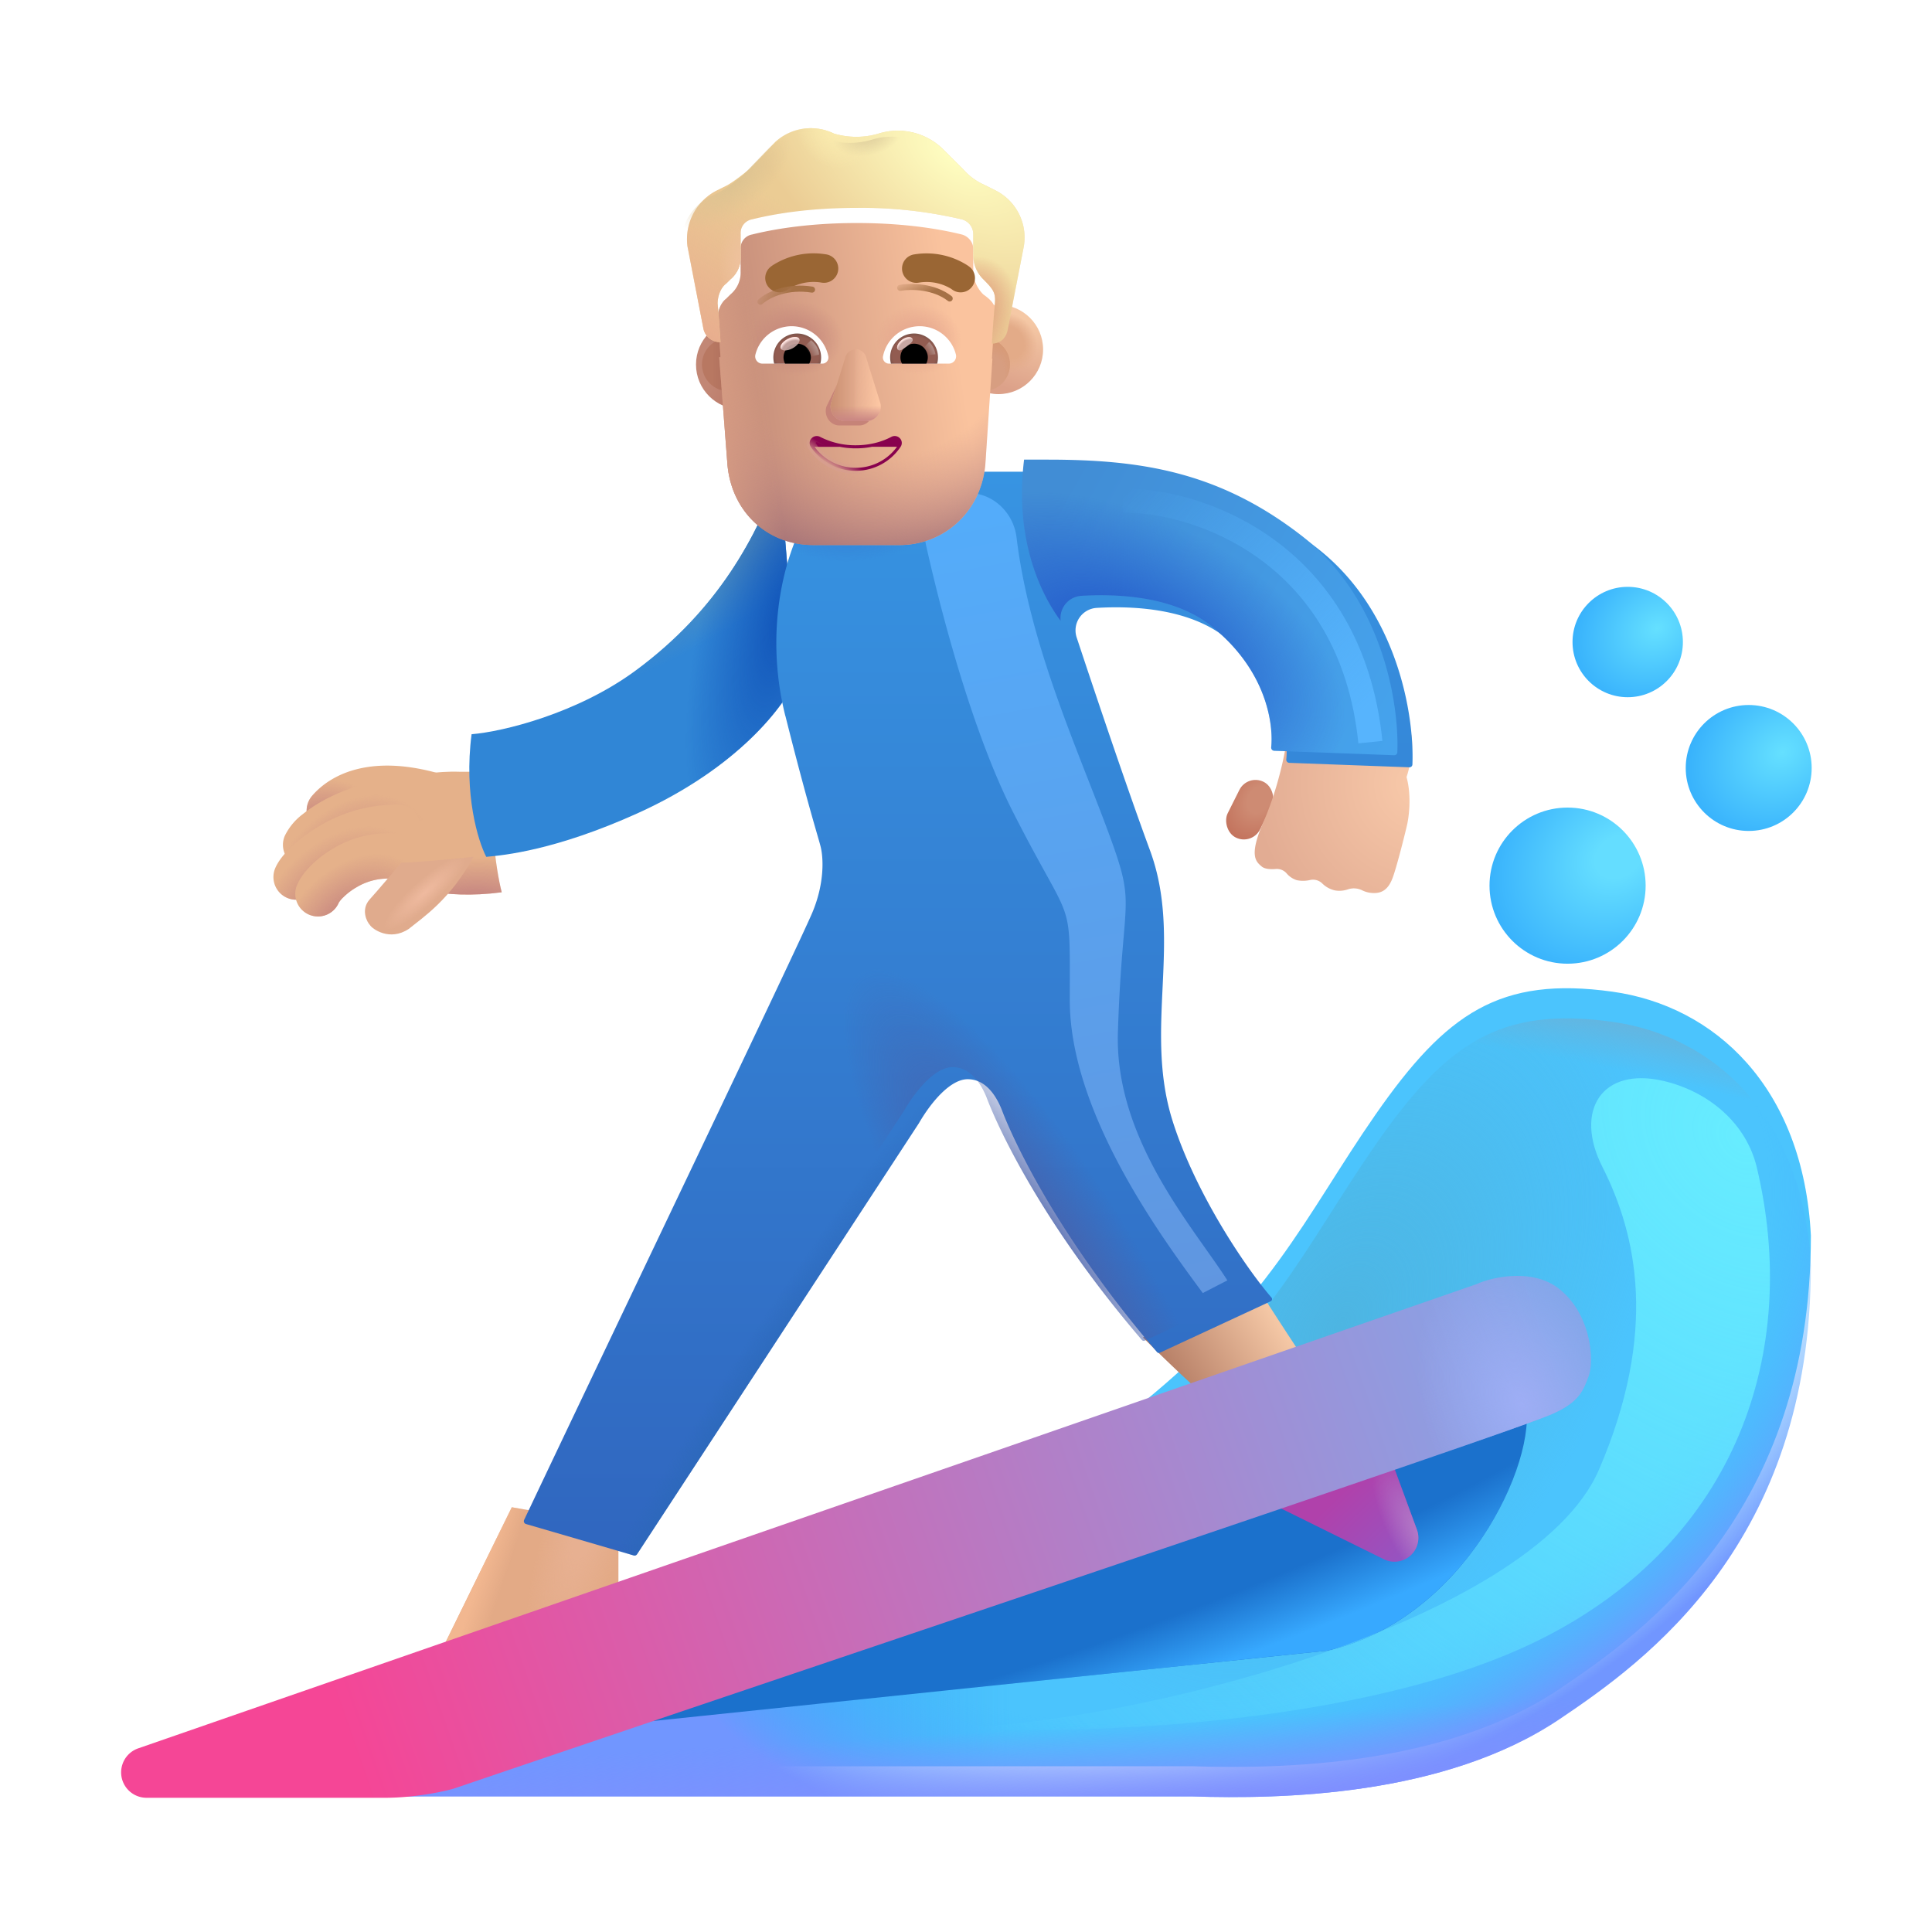 <svg xmlns="http://www.w3.org/2000/svg" xmlns:xlink="http://www.w3.org/1999/xlink" preserveAspectRatio="xMidYMid meet" viewBox="0 0 32 32" style="-ms-transform: rotate(360deg); -webkit-transform: rotate(360deg); transform: rotate(360deg);"><g fill="none"><g filter="url(#IconifyId-1844720e3f1-e886f7-3144)"><path fill="#4BC4FD" d="M19.75 29.755H6.017c3.433-1.326 10.769-4.346 12.656-5.819c2.36-1.84 2.938-3.29 4.11-4.975c1.172-1.685 2.062-2.294 3.922-2.036c1.691.235 3.164 1.575 3.289 4.04c0 4.593-2.74 6.555-4.164 7.51c-1.907 1.28-4.625 1.326-6.078 1.28Z"/><path fill="url(#IconifyId-1844720e3f1-e886f7-3172)" d="M19.75 29.755H6.017c3.433-1.326 10.769-4.346 12.656-5.819c2.36-1.84 2.938-3.29 4.11-4.975c1.172-1.685 2.062-2.294 3.922-2.036c1.691.235 3.164 1.575 3.289 4.04c0 4.593-2.74 6.555-4.164 7.51c-1.907 1.28-4.625 1.326-6.078 1.28Z"/></g><path fill="url(#IconifyId-1844720e3f1-e886f7-3102)" d="M19.75 29.755H6.017c3.433-1.326 10.769-4.346 12.656-5.819c2.36-1.84 2.938-3.29 4.11-4.975c1.172-1.685 2.062-2.294 3.922-2.036c1.691.235 3.164 1.575 3.289 4.04c0 4.593-2.74 6.555-4.164 7.51c-1.907 1.28-4.625 1.326-6.078 1.28Z"/><path fill="url(#IconifyId-1844720e3f1-e886f7-3173)" d="M19.75 29.755H6.017c3.433-1.326 10.769-4.346 12.656-5.819c2.36-1.84 2.938-3.29 4.11-4.975c1.172-1.685 2.062-2.294 3.922-2.036c1.691.235 3.164 1.575 3.289 4.04c0 4.593-2.74 6.555-4.164 7.51c-1.907 1.28-4.625 1.326-6.078 1.28Z"/><path fill="url(#IconifyId-1844720e3f1-e886f7-3103)" d="M19.75 29.755H6.017c3.433-1.326 10.769-4.346 12.656-5.819c2.36-1.84 2.938-3.29 4.11-4.975c1.172-1.685 2.062-2.294 3.922-2.036c1.691.235 3.164 1.575 3.289 4.04c0 4.593-2.74 6.555-4.164 7.51c-1.907 1.28-4.625 1.326-6.078 1.28Z"/><path fill="url(#IconifyId-1844720e3f1-e886f7-3104)" d="M19.75 29.755H6.017c3.433-1.326 10.769-4.346 12.656-5.819c2.36-1.84 2.938-3.29 4.11-4.975c1.172-1.685 2.062-2.294 3.922-2.036c1.691.235 3.164 1.575 3.289 4.04c0 4.593-2.74 6.555-4.164 7.51c-1.907 1.28-4.625 1.326-6.078 1.28Z"/><g filter="url(#IconifyId-1844720e3f1-e886f7-3145)"><path fill="#1B71CC" d="M21.985 27.34L7.61 28.84c4.687-2.24 11.938-4.407 14.375-6.188c1.826-1.335 2.896-1.2 3.281.562c.219 1-1.031 3.625-3.281 4.125Z"/><path fill="url(#IconifyId-1844720e3f1-e886f7-3105)" d="M21.985 27.34L7.61 28.84c4.687-2.24 11.938-4.407 14.375-6.188c1.826-1.335 2.896-1.2 3.281.562c.219 1-1.031 3.625-3.281 4.125Z"/></g><path fill="#E3AA86" d="m7.305 27.355l1.172-2.39l1.766.304v1.039l-2.938 1.047Z"/><path fill="url(#IconifyId-1844720e3f1-e886f7-3106)" d="m7.305 27.355l1.172-2.39l1.766.304v1.039l-2.938 1.047Z"/><path fill="url(#IconifyId-1844720e3f1-e886f7-3174)" d="m7.305 27.355l1.172-2.39l1.766.304v1.039l-2.938 1.047Z"/><path fill="url(#IconifyId-1844720e3f1-e886f7-3175)" d="M19.837 23.019a28.906 28.906 0 0 1-.907-.867l1.867-.883c.075.131.51.8.72 1.117l-1.68.633Z"/><path fill="url(#IconifyId-1844720e3f1-e886f7-3176)" d="m23.468 25.334l-.42-1.143l-2.352.536l2.225 1.099a.396.396 0 0 0 .547-.492Z"/><path fill="url(#IconifyId-1844720e3f1-e886f7-3107)" d="m23.468 25.334l-.42-1.143l-2.352.536l2.225 1.099a.396.396 0 0 0 .547-.492Z"/><g filter="url(#IconifyId-1844720e3f1-e886f7-3146)"><path fill="url(#IconifyId-1844720e3f1-e886f7-3177)" d="M24.458 21.269L2.29 28.958a.421.421 0 0 0 .138.819h3.948c.487 0 .968-.1 1.156-.157c5.922-2.015 17.406-5.859 18.176-6.199c.443-.195.511-.378.605-.627v-.002c.094-.25.047-1.03-.5-1.453c-.437-.337-1.105-.185-1.355-.07Z"/><path fill="url(#IconifyId-1844720e3f1-e886f7-3108)" d="M24.458 21.269L2.29 28.958a.421.421 0 0 0 .138.819h3.948c.487 0 .968-.1 1.156-.157c5.922-2.015 17.406-5.859 18.176-6.199c.443-.195.511-.378.605-.627v-.002c.094-.25.047-1.03-.5-1.453c-.437-.337-1.105-.185-1.355-.07Z"/></g><g filter="url(#IconifyId-1844720e3f1-e886f7-3147)"><circle cx="25.864" cy="14.769" r="1.293" fill="url(#IconifyId-1844720e3f1-e886f7-3109)"/></g><g filter="url(#IconifyId-1844720e3f1-e886f7-3148)"><circle cx="28.864" cy="12.82" r="1.043" fill="url(#IconifyId-1844720e3f1-e886f7-3110)"/></g><g filter="url(#IconifyId-1844720e3f1-e886f7-3149)"><circle cx="26.86" cy="10.734" r=".914" fill="url(#IconifyId-1844720e3f1-e886f7-3111)"/></g><rect width=".599" height="1.031" x="20.662" y="12.816" fill="url(#IconifyId-1844720e3f1-e886f7-3112)" rx=".299" transform="rotate(26.595 20.662 12.816)"/><g filter="url(#IconifyId-1844720e3f1-e886f7-3150)"><path fill="url(#IconifyId-1844720e3f1-e886f7-3113)" d="M20.68 13.856c.256-.588.373-1.22.399-1.462l2.047.023c.046.27-.04.584-.079.704c.088.322.037.686 0 .828c-.054.226-.178.713-.238.86c-.074.184-.183.247-.348.23a.427.427 0 0 1-.148-.042a.312.312 0 0 0-.23-.019a.431.431 0 0 1-.227.019a.432.432 0 0 1-.204-.113a.22.22 0 0 0-.195-.06a.52.52 0 0 1-.226.005a.361.361 0 0 1-.172-.115a.215.215 0 0 0-.175-.071c-.085.007-.183.003-.235-.04c-.098-.083-.219-.177.031-.747Z"/></g><path fill="#E5B18A" d="M7.602 12.783h.594c-.106.668.012 1.608.114 1.996c-1.006.131-1.637-.108-1.856-.246l-.11-1.461c.332-.257.977-.3 1.258-.29Z"/><path fill="url(#IconifyId-1844720e3f1-e886f7-3114)" d="M7.602 12.783h.594c-.106.668.012 1.608.114 1.996c-1.006.131-1.637-.108-1.856-.246l-.11-1.461c.332-.257.977-.3 1.258-.29Z"/><g filter="url(#IconifyId-1844720e3f1-e886f7-3151)"><path fill="#3086D6" d="M10.684 11.702c-.967.715-2.204 1.017-2.723 1.059c-.13 1 .107 1.77.243 2.031c.3-.027 1.148-.11 2.5-.719c1.679-.757 2.458-1.803 2.64-2.246l-.28-3.386c-.376 1.03-1.005 2.246-2.38 3.261Z"/><path fill="url(#IconifyId-1844720e3f1-e886f7-3115)" d="M10.684 11.702c-.967.715-2.204 1.017-2.723 1.059c-.13 1 .107 1.77.243 2.031c.3-.027 1.148-.11 2.5-.719c1.679-.757 2.458-1.803 2.64-2.246l-.28-3.386c-.376 1.03-1.005 2.246-2.38 3.261Z"/><path fill="url(#IconifyId-1844720e3f1-e886f7-3116)" d="M10.684 11.702c-.967.715-2.204 1.017-2.723 1.059c-.13 1 .107 1.77.243 2.031c.3-.027 1.148-.11 2.5-.719c1.679-.757 2.458-1.803 2.64-2.246l-.28-3.386c-.376 1.03-1.005 2.246-2.38 3.261Z"/></g><g filter="url(#IconifyId-1844720e3f1-e886f7-3152)"><path fill="url(#IconifyId-1844720e3f1-e886f7-3178)" d="M12.758 11.66c-.43-1.716.17-3.162.508-3.485l2.344-.562h1.742c1.524 0 2.822.189 4.203 1.257c1.354 1.047 1.622 2.8 1.589 3.593a.049.049 0 0 1-.051.046l-1.989-.074a.052.052 0 0 1-.049-.058c.038-.371-.066-1.274-1-2.014c-.606-.481-1.519-.532-2.146-.494a.373.373 0 0 0-.323.498c.316.955.84 2.512 1.212 3.519c.546 1.484-.11 2.953.375 4.484c.377 1.192 1.203 2.419 1.636 2.921a.04.04 0 0 1-.013.063l-1.834.851a.04.04 0 0 1-.048-.01c-1.848-2.157-2.5-3.825-2.562-3.989c-.062-.164-.23-.531-.574-.531c-.275 0-.59.352-.809.73l-4.667 7.137a.05.05 0 0 1-.056.021l-1.783-.52a.049.049 0 0 1-.032-.068c1.499-3.164 4.542-9.51 4.773-10.058c.21-.5.181-.916.14-1.086c-.03-.13-.218-.71-.585-2.172Z"/><path fill="url(#IconifyId-1844720e3f1-e886f7-3117)" d="M12.758 11.66c-.43-1.716.17-3.162.508-3.485l2.344-.562h1.742c1.524 0 2.822.189 4.203 1.257c1.354 1.047 1.622 2.8 1.589 3.593a.049.049 0 0 1-.051.046l-1.989-.074a.052.052 0 0 1-.049-.058c.038-.371-.066-1.274-1-2.014c-.606-.481-1.519-.532-2.146-.494a.373.373 0 0 0-.323.498c.316.955.84 2.512 1.212 3.519c.546 1.484-.11 2.953.375 4.484c.377 1.192 1.203 2.419 1.636 2.921a.04.04 0 0 1-.013.063l-1.834.851a.04.04 0 0 1-.048-.01c-1.848-2.157-2.5-3.825-2.562-3.989c-.062-.164-.23-.531-.574-.531c-.275 0-.59.352-.809.73l-4.667 7.137a.05.05 0 0 1-.056.021l-1.783-.52a.049.049 0 0 1-.032-.068c1.499-3.164 4.542-9.51 4.773-10.058c.21-.5.181-.916.14-1.086c-.03-.13-.218-.71-.585-2.172Z"/><path fill="url(#IconifyId-1844720e3f1-e886f7-3118)" d="M12.758 11.66c-.43-1.716.17-3.162.508-3.485l2.344-.562h1.742c1.524 0 2.822.189 4.203 1.257c1.354 1.047 1.622 2.8 1.589 3.593a.049.049 0 0 1-.051.046l-1.989-.074a.052.052 0 0 1-.049-.058c.038-.371-.066-1.274-1-2.014c-.606-.481-1.519-.532-2.146-.494a.373.373 0 0 0-.323.498c.316.955.84 2.512 1.212 3.519c.546 1.484-.11 2.953.375 4.484c.377 1.192 1.203 2.419 1.636 2.921a.04.04 0 0 1-.013.063l-1.834.851a.04.04 0 0 1-.048-.01c-1.848-2.157-2.5-3.825-2.562-3.989c-.062-.164-.23-.531-.574-.531c-.275 0-.59.352-.809.73l-4.667 7.137a.05.05 0 0 1-.056.021l-1.783-.52a.049.049 0 0 1-.032-.068c1.499-3.164 4.542-9.51 4.773-10.058c.21-.5.181-.916.14-1.086c-.03-.13-.218-.71-.585-2.172Z"/></g><path fill="url(#IconifyId-1844720e3f1-e886f7-3119)" d="M12.758 11.66c-.43-1.716.17-3.162.508-3.485l2.344-.562h1.742c1.524 0 2.822.189 4.203 1.257c1.354 1.047 1.622 2.8 1.589 3.593a.049.049 0 0 1-.051.046l-1.989-.074a.052.052 0 0 1-.049-.058c.038-.371-.066-1.274-1-2.014c-.606-.481-1.519-.532-2.146-.494a.373.373 0 0 0-.323.498c.316.955.84 2.512 1.212 3.519c.546 1.484-.11 2.953.375 4.484c.377 1.192 1.203 2.419 1.636 2.921a.04.04 0 0 1-.013.063l-1.834.851a.04.04 0 0 1-.048-.01c-1.848-2.157-2.5-3.825-2.562-3.989c-.062-.164-.23-.531-.574-.531c-.275 0-.59.352-.809.73l-4.667 7.137a.05.05 0 0 1-.056.021l-1.783-.52a.049.049 0 0 1-.032-.068c1.499-3.164 4.542-9.51 4.773-10.058c.21-.5.181-.916.14-1.086c-.03-.13-.218-.71-.585-2.172Z"/><path fill="url(#IconifyId-1844720e3f1-e886f7-3179)" d="M17.568 10.284a.369.369 0 0 1 .34-.415c.628-.038 1.541.013 2.147.494c.934.74 1.038 1.643 1 2.014c-.003.03.02.057.05.058l1.987.074a.05.05 0 0 0 .052-.046c.033-.793-.235-2.546-1.589-3.593c-1.381-1.068-2.68-1.257-4.203-1.257h-.39c-.157 1.285.25 2.192.606 2.671Z"/><path fill="url(#IconifyId-1844720e3f1-e886f7-3120)" d="M17.568 10.284a.369.369 0 0 1 .34-.415c.628-.038 1.541.013 2.147.494c.934.74 1.038 1.643 1 2.014c-.003.03.02.057.05.058l1.987.074a.05.05 0 0 0 .052-.046c.033-.793-.235-2.546-1.589-3.593c-1.381-1.068-2.68-1.257-4.203-1.257h-.39c-.157 1.285.25 2.192.606 2.671Z"/><path fill="#E5B18A" fill-rule="evenodd" d="M7.127 13.55c-.941-.283-1.295.01-1.388.12a.375.375 0 0 1-.57-.488c.328-.383 1.014-.7 2.174-.35a.375.375 0 0 1-.216.718Z" clip-rule="evenodd"/><path fill="url(#IconifyId-1844720e3f1-e886f7-3121)" fill-rule="evenodd" d="M7.127 13.55c-.941-.283-1.295.01-1.388.12a.375.375 0 0 1-.57-.488c.328-.383 1.014-.7 2.174-.35a.375.375 0 0 1-.216.718Z" clip-rule="evenodd"/><path fill="#E5B18A" fill-rule="evenodd" d="M5.404 14.146c0 .001.02-.027.083-.079a2.09 2.09 0 0 1 1.279-.412a.375.375 0 1 0 .024-.75a2.839 2.839 0 0 0-1.323.296a2.39 2.39 0 0 0-.452.284a.992.992 0 0 0-.296.355a.375.375 0 0 0 .685.306Z" clip-rule="evenodd"/><path fill="url(#IconifyId-1844720e3f1-e886f7-3122)" fill-rule="evenodd" d="M5.404 14.146c0 .001.02-.027.083-.079a2.09 2.09 0 0 1 1.279-.412a.375.375 0 1 0 .024-.75a2.839 2.839 0 0 0-1.323.296a2.39 2.39 0 0 0-.452.284a.992.992 0 0 0-.296.355a.375.375 0 0 0 .685.306Z" clip-rule="evenodd"/><path fill="#E5B18A" fill-rule="evenodd" d="M5.25 14.674a.375.375 0 1 1-.691-.295c.055-.13.164-.254.27-.354c.115-.11.264-.225.437-.329a2.476 2.476 0 0 1 1.336-.368a.375.375 0 1 1-.023.75a1.729 1.729 0 0 0-.927.261a1.794 1.794 0 0 0-.307.23a.778.778 0 0 0-.095.104Z" clip-rule="evenodd"/><path fill="url(#IconifyId-1844720e3f1-e886f7-3123)" fill-rule="evenodd" d="M5.25 14.674a.375.375 0 1 1-.691-.295c.055-.13.164-.254.27-.354c.115-.11.264-.225.437-.329a2.476 2.476 0 0 1 1.336-.368a.375.375 0 1 1-.023.75a1.729 1.729 0 0 0-.927.261a1.794 1.794 0 0 0-.307.23a.778.778 0 0 0-.095.104Z" clip-rule="evenodd"/><path fill="#E5B18A" fill-rule="evenodd" d="M5.611 14.951v.001a.375.375 0 0 1-.69-.296c.093-.216.328-.445.6-.604a1.759 1.759 0 0 1 1.119-.237a.375.375 0 1 1-.099.744a1.01 1.01 0 0 0-.641.14a1.08 1.08 0 0 0-.215.164a.473.473 0 0 0-.074.088Z" clip-rule="evenodd"/><path fill="url(#IconifyId-1844720e3f1-e886f7-3124)" fill-rule="evenodd" d="M5.611 14.951v.001a.375.375 0 0 1-.69-.296c.093-.216.328-.445.6-.604a1.759 1.759 0 0 1 1.119-.237a.375.375 0 1 1-.099.744a1.01 1.01 0 0 0-.641.14a1.08 1.08 0 0 0-.215.164a.473.473 0 0 0-.074.088Z" clip-rule="evenodd"/><path fill="#E0AB8D" d="M6.126 14.894c.125-.138.398-.461.52-.606c.23 0 .91-.066 1.198-.097c-.39.714-.84 1.004-1.074 1.195c-.316.21-.605 0-.644-.066c-.047-.047-.157-.254 0-.426Z"/><path fill="url(#IconifyId-1844720e3f1-e886f7-3125)" d="M6.126 14.894c.125-.138.398-.461.52-.606c.23 0 .91-.066 1.198-.097c-.39.714-.84 1.004-1.074 1.195c-.316.21-.605 0-.644-.066c-.047-.047-.157-.254 0-.426Z"/><g filter="url(#IconifyId-1844720e3f1-e886f7-3153)"><path fill="url(#IconifyId-1844720e3f1-e886f7-3126)" d="M26.485 24.34c.981-2.28.626-3.888.055-5.014c-.474-.936-.003-1.663 1.018-1.421c.737.174 1.364.694 1.54 1.43c.721 3.026-.313 6.182-3.582 7.817c-2.95 1.475-7.854 1.593-9.937 1.468c3 0 9.804-1.722 10.906-4.28Z"/></g><g filter="url(#IconifyId-1844720e3f1-e886f7-3154)"><path fill="url(#IconifyId-1844720e3f1-e886f7-3180)" d="M16.782 13.457c-.65-1.28-1.166-3.185-1.443-4.424a.714.714 0 0 1 .588-.856c.447-.074.855.272.91.723c.205 1.698.95 3.373 1.445 4.682c.578 1.53.312 1.062.234 3.515c-.057 1.781 1.266 3.25 1.813 4.11l-.407.21c-.609-.828-2.203-2.945-2.203-4.851c0-1.791.063-1.14-.937-3.11Z"/></g><g filter="url(#IconifyId-1844720e3f1-e886f7-3155)"><path stroke="url(#IconifyId-1844720e3f1-e886f7-3181)" stroke-width=".4" d="M18.594 8.292c1.209-.02 3.782.828 4.104 4"/></g><g filter="url(#IconifyId-1844720e3f1-e886f7-3156)"><circle cx="12.068" cy="6.038" r=".74" fill="url(#IconifyId-1844720e3f1-e886f7-3127)"/></g><g filter="url(#IconifyId-1844720e3f1-e886f7-3157)"><circle cx="12.068" cy="6.038" r=".441" fill="url(#IconifyId-1844720e3f1-e886f7-3182)"/></g><g filter="url(#IconifyId-1844720e3f1-e886f7-3158)"><circle cx="16.287" cy="6.038" r=".74" fill="url(#IconifyId-1844720e3f1-e886f7-3183)"/><circle cx="16.287" cy="6.038" r=".74" fill="url(#IconifyId-1844720e3f1-e886f7-3128)"/></g><g filter="url(#IconifyId-1844720e3f1-e886f7-3159)"><circle cx="16.287" cy="6.038" r=".441" fill="#D79E81"/><circle cx="16.287" cy="6.038" r=".441" fill="url(#IconifyId-1844720e3f1-e886f7-3129)"/><circle cx="16.287" cy="6.038" r=".441" fill="url(#IconifyId-1844720e3f1-e886f7-3130)"/></g><g filter="url(#IconifyId-1844720e3f1-e886f7-3160)"><path fill="url(#IconifyId-1844720e3f1-e886f7-3184)" d="M11.912 5.766h.022s-.024-.378-.048-.638c0-.118.048-.26.143-.331l.071-.071a.47.47 0 0 0 .167-.379V3.97a.23.23 0 0 1 .19-.236c.285-.071.88-.19 1.736-.19c.857 0 1.452.119 1.737.19c.095.023.19.118.19.236v.378a.56.56 0 0 0 .167.379c.222.156.209.242.19.426c-.024.236-.047.638-.047.638h.008l-.118 1.756c-.072.784-.688 1.331-1.424 1.331h-1.424c-.76 0-1.352-.547-1.423-1.331l-.137-1.78Z"/><path fill="url(#IconifyId-1844720e3f1-e886f7-3131)" d="M11.912 5.766h.022s-.024-.378-.048-.638c0-.118.048-.26.143-.331l.071-.071a.47.47 0 0 0 .167-.379V3.97a.23.23 0 0 1 .19-.236c.285-.071.88-.19 1.736-.19c.857 0 1.452.119 1.737.19c.095.023.19.118.19.236v.378a.56.56 0 0 0 .167.379c.222.156.209.242.19.426c-.024.236-.047.638-.047.638h.008l-.118 1.756c-.072.784-.688 1.331-1.424 1.331h-1.424c-.76 0-1.352-.547-1.423-1.331l-.137-1.78Z"/><path fill="url(#IconifyId-1844720e3f1-e886f7-3185)" d="M11.912 5.766h.022s-.024-.378-.048-.638c0-.118.048-.26.143-.331l.071-.071a.47.47 0 0 0 .167-.379V3.97a.23.23 0 0 1 .19-.236c.285-.071.88-.19 1.736-.19c.857 0 1.452.119 1.737.19c.095.023.19.118.19.236v.378a.56.56 0 0 0 .167.379c.222.156.209.242.19.426c-.024.236-.047.638-.047.638h.008l-.118 1.756c-.072.784-.688 1.331-1.424 1.331h-1.424c-.76 0-1.352-.547-1.423-1.331l-.137-1.78Z"/><path fill="url(#IconifyId-1844720e3f1-e886f7-3132)" d="M11.912 5.766h.022s-.024-.378-.048-.638c0-.118.048-.26.143-.331l.071-.071a.47.47 0 0 0 .167-.379V3.97a.23.23 0 0 1 .19-.236c.285-.071.88-.19 1.736-.19c.857 0 1.452.119 1.737.19c.095.023.19.118.19.236v.378a.56.56 0 0 0 .167.379c.222.156.209.242.19.426c-.024.236-.047.638-.047.638h.008l-.118 1.756c-.072.784-.688 1.331-1.424 1.331h-1.424c-.76 0-1.352-.547-1.423-1.331l-.137-1.78Z"/><path fill="url(#IconifyId-1844720e3f1-e886f7-3133)" d="M11.912 5.766h.022s-.024-.378-.048-.638c0-.118.048-.26.143-.331l.071-.071a.47.47 0 0 0 .167-.379V3.97a.23.23 0 0 1 .19-.236c.285-.071.88-.19 1.736-.19c.857 0 1.452.119 1.737.19c.095.023.19.118.19.236v.378a.56.56 0 0 0 .167.379c.222.156.209.242.19.426c-.024.236-.047.638-.047.638h.008l-.118 1.756c-.072.784-.688 1.331-1.424 1.331h-1.424c-.76 0-1.352-.547-1.423-1.331l-.137-1.78Z"/></g><g filter="url(#IconifyId-1844720e3f1-e886f7-3161)"><path fill="#EBCC94" d="m16.31 3.165l.19.095a.872.872 0 0 1 .453.946l-.262 1.348c-.023.139-.115.233-.254.236a.35.35 0 0 1-.008 0s.024-.402.048-.638c.02-.192-.014-.251-.19-.426a.556.556 0 0 1-.167-.378v-.379a.255.255 0 0 0-.19-.236a7.268 7.268 0 0 0-1.737-.19c-.856 0-1.45.119-1.736.19a.23.23 0 0 0-.19.236v.379a.47.47 0 0 1-.167.378l-.071.07c-.095.072-.143.214-.143.332c.024.26.048.639.048.639l-.022-.001a.28.28 0 0 1-.264-.236l-.261-1.348a.905.905 0 0 1 .475-.922l.19-.095c.12-.071.238-.166.357-.26l.428-.45a.87.87 0 0 1 .976-.142c.238.071.5.071.737 0a1.07 1.07 0 0 1 1.047.237l.357.355a.993.993 0 0 0 .357.26Z"/><path fill="url(#IconifyId-1844720e3f1-e886f7-3134)" d="m16.31 3.165l.19.095a.872.872 0 0 1 .453.946l-.262 1.348c-.023.139-.115.233-.254.236a.35.35 0 0 1-.008 0s.024-.402.048-.638c.02-.192-.014-.251-.19-.426a.556.556 0 0 1-.167-.378v-.379a.255.255 0 0 0-.19-.236a7.268 7.268 0 0 0-1.737-.19c-.856 0-1.45.119-1.736.19a.23.23 0 0 0-.19.236v.379a.47.47 0 0 1-.167.378l-.071.07c-.095.072-.143.214-.143.332c.024.26.048.639.048.639l-.022-.001a.28.28 0 0 1-.264-.236l-.261-1.348a.905.905 0 0 1 .475-.922l.19-.095c.12-.071.238-.166.357-.26l.428-.45a.87.87 0 0 1 .976-.142c.238.071.5.071.737 0a1.07 1.07 0 0 1 1.047.237l.357.355a.993.993 0 0 0 .357.26Z"/><path fill="url(#IconifyId-1844720e3f1-e886f7-3186)" d="m16.31 3.165l.19.095a.872.872 0 0 1 .453.946l-.262 1.348c-.023.139-.115.233-.254.236a.35.35 0 0 1-.008 0s.024-.402.048-.638c.02-.192-.014-.251-.19-.426a.556.556 0 0 1-.167-.378v-.379a.255.255 0 0 0-.19-.236a7.268 7.268 0 0 0-1.737-.19c-.856 0-1.45.119-1.736.19a.23.23 0 0 0-.19.236v.379a.47.47 0 0 1-.167.378l-.071.07c-.095.072-.143.214-.143.332c.024.26.048.639.048.639l-.022-.001a.28.28 0 0 1-.264-.236l-.261-1.348a.905.905 0 0 1 .475-.922l.19-.095c.12-.071.238-.166.357-.26l.428-.45a.87.87 0 0 1 .976-.142c.238.071.5.071.737 0a1.07 1.07 0 0 1 1.047.237l.357.355a.993.993 0 0 0 .357.26Z"/><path fill="url(#IconifyId-1844720e3f1-e886f7-3135)" d="m16.31 3.165l.19.095a.872.872 0 0 1 .453.946l-.262 1.348c-.023.139-.115.233-.254.236a.35.35 0 0 1-.008 0s.024-.402.048-.638c.02-.192-.014-.251-.19-.426a.556.556 0 0 1-.167-.378v-.379a.255.255 0 0 0-.19-.236a7.268 7.268 0 0 0-1.737-.19c-.856 0-1.45.119-1.736.19a.23.23 0 0 0-.19.236v.379a.47.47 0 0 1-.167.378l-.071.07c-.095.072-.143.214-.143.332c.024.26.048.639.048.639l-.022-.001a.28.28 0 0 1-.264-.236l-.261-1.348a.905.905 0 0 1 .475-.922l.19-.095c.12-.071.238-.166.357-.26l.428-.45a.87.87 0 0 1 .976-.142c.238.071.5.071.737 0a1.07 1.07 0 0 1 1.047.237l.357.355a.993.993 0 0 0 .357.26Z"/><path fill="url(#IconifyId-1844720e3f1-e886f7-3136)" d="m16.31 3.165l.19.095a.872.872 0 0 1 .453.946l-.262 1.348c-.023.139-.115.233-.254.236a.35.35 0 0 1-.008 0s.024-.402.048-.638c.02-.192-.014-.251-.19-.426a.556.556 0 0 1-.167-.378v-.379a.255.255 0 0 0-.19-.236a7.268 7.268 0 0 0-1.737-.19c-.856 0-1.45.119-1.736.19a.23.23 0 0 0-.19.236v.379a.47.47 0 0 1-.167.378l-.071.07c-.095.072-.143.214-.143.332c.024.26.048.639.048.639l-.022-.001a.28.28 0 0 1-.264-.236l-.261-1.348a.905.905 0 0 1 .475-.922l.19-.095c.12-.071.238-.166.357-.26l.428-.45a.87.87 0 0 1 .976-.142c.238.071.5.071.737 0a1.07 1.07 0 0 1 1.047.237l.357.355a.993.993 0 0 0 .357.26Z"/><path fill="url(#IconifyId-1844720e3f1-e886f7-3137)" d="m16.31 3.165l.19.095a.872.872 0 0 1 .453.946l-.262 1.348c-.023.139-.115.233-.254.236a.35.35 0 0 1-.008 0s.024-.402.048-.638c.02-.192-.014-.251-.19-.426a.556.556 0 0 1-.167-.378v-.379a.255.255 0 0 0-.19-.236a7.268 7.268 0 0 0-1.737-.19c-.856 0-1.45.119-1.736.19a.23.23 0 0 0-.19.236v.379a.47.47 0 0 1-.167.378l-.071.07c-.095.072-.143.214-.143.332c.024.26.048.639.048.639l-.022-.001a.28.28 0 0 1-.264-.236l-.261-1.348a.905.905 0 0 1 .475-.922l.19-.095c.12-.071.238-.166.357-.26l.428-.45a.87.87 0 0 1 .976-.142c.238.071.5.071.737 0a1.07 1.07 0 0 1 1.047.237l.357.355a.993.993 0 0 0 .357.26Z"/></g><path fill="url(#IconifyId-1844720e3f1-e886f7-3138)" d="m16.204 3.165l.19.095a.872.872 0 0 1 .453.946l-.262 1.348c-.023.139-.115.233-.254.236h-.008s.024-.402.048-.638c.02-.192-.014-.251-.19-.426a.557.557 0 0 1-.167-.378v-.379a.255.255 0 0 0-.19-.236a7.266 7.266 0 0 0-1.737-.19c-.856 0-1.45.119-1.736.19a.23.23 0 0 0-.19.236v.379a.47.47 0 0 1-.167.378l-.071.07c-.095.072-.143.214-.143.332c.024.26.048.639.048.639a.28.28 0 0 1-.286-.236l-.261-1.349a.906.906 0 0 1 .475-.922l.19-.095c.12-.071.239-.166.357-.26l.429-.45a.87.87 0 0 1 .975-.142c.238.071.5.071.737 0a1.07 1.07 0 0 1 1.047.237l.357.355a.998.998 0 0 0 .356.26Z"/><path fill="url(#IconifyId-1844720e3f1-e886f7-3139)" d="m16.204 3.165l.19.095a.872.872 0 0 1 .453.946l-.262 1.348c-.023.139-.115.233-.254.236h-.008s.024-.402.048-.638c.02-.192-.014-.251-.19-.426a.557.557 0 0 1-.167-.378v-.379a.255.255 0 0 0-.19-.236a7.266 7.266 0 0 0-1.737-.19c-.856 0-1.45.119-1.736.19a.23.23 0 0 0-.19.236v.379a.47.47 0 0 1-.167.378l-.071.07c-.095.072-.143.214-.143.332c.024.26.048.639.048.639a.28.28 0 0 1-.286-.236l-.261-1.349a.906.906 0 0 1 .475-.922l.19-.095c.12-.071.239-.166.357-.26l.429-.45a.87.87 0 0 1 .975-.142c.238.071.5.071.737 0a1.07 1.07 0 0 1 1.047.237l.357.355a.998.998 0 0 0 .356.26Z"/><g filter="url(#IconifyId-1844720e3f1-e886f7-3162)"><path fill="#C68378" d="m14.051 5.984l-.364.753c-.045.155.064.31.217.31h.327c.153 0 .261-.157.216-.31l-.22-.753c-.048-.167-.126-.167-.176 0Z"/></g><g filter="url(#IconifyId-1844720e3f1-e886f7-3163)"><path fill="#E4AC8F" d="m14.004 5.911l-.236.754a.239.239 0 0 0 .231.31h.349a.24.24 0 0 0 .23-.31l-.235-.754c-.05-.167-.286-.167-.34 0Z"/><path fill="url(#IconifyId-1844720e3f1-e886f7-3187)" d="m14.004 5.911l-.236.754a.239.239 0 0 0 .231.31h.349a.24.24 0 0 0 .23-.31l-.235-.754c-.05-.167-.286-.167-.34 0Z"/><path fill="url(#IconifyId-1844720e3f1-e886f7-3188)" d="m14.004 5.911l-.236.754a.239.239 0 0 0 .231.31h.349a.24.24 0 0 0 .23-.31l-.235-.754c-.05-.167-.286-.167-.34 0Z"/><path fill="url(#IconifyId-1844720e3f1-e886f7-3189)" d="m14.004 5.911l-.236.754a.239.239 0 0 0 .231.31h.349a.24.24 0 0 0 .23-.31l-.235-.754c-.05-.167-.286-.167-.34 0Z"/></g><path fill="#88024E" stroke="url(#IconifyId-1844720e3f1-e886f7-3190)" stroke-width=".1" d="M14.917 7.4a.112.112 0 0 0-.012-.141a.118.118 0 0 0-.14-.024c-.17.09-.372.14-.591.14a1.27 1.27 0 0 1-.592-.14a.118.118 0 0 0-.14.025a.11.11 0 0 0-.012.14m1.487 0l-.041-.027l.041.027Zm0 0a.89.89 0 0 1-.743.398a.89.89 0 0 1-.744-.397m0 0l.042-.028m-.042.028l.042-.028m0 0a.84.84 0 0 0 .702.375a.84.84 0 0 0 .702-.375c.038-.058-.027-.124-.088-.093a1.325 1.325 0 0 1-.614.146a1.33 1.33 0 0 1-.615-.146c-.06-.03-.126.037-.087.093Z"/><g filter="url(#IconifyId-1844720e3f1-e886f7-3164)"><path fill="#9A6634" d="M15.823 4.831h-.002l-.002-.002l-.005-.005a.703.703 0 0 0-.069-.047a1.256 1.256 0 0 0-.848-.164a.237.237 0 1 0 .074.468a.783.783 0 0 1 .523.097a.4.4 0 0 1 .024.016l.004.003a.237.237 0 0 0 .3-.366Z"/></g><g filter="url(#IconifyId-1844720e3f1-e886f7-3165)"><path fill="#9A6634" d="M12.5 4.832V4.83h.001l.002-.002l.006-.005a.53.53 0 0 1 .068-.047a1.256 1.256 0 0 1 .848-.164a.237.237 0 1 1-.073.468a.783.783 0 0 0-.523.097a.423.423 0 0 0-.025.016l-.003.003a.237.237 0 0 1-.301-.365Z"/></g><path fill="#fff" d="M15.232 5.403c.29 0 .535.2.601.47a.122.122 0 0 1-.119.15h-.989a.102.102 0 0 1-.1-.12a.62.62 0 0 1 .607-.5Z"/><path fill="url(#IconifyId-1844720e3f1-e886f7-3140)" d="M15.14 5.524a.396.396 0 0 1 .382.5h-.765a.397.397 0 0 1 .383-.5Z"/><path fill="#000" d="M14.914 5.92c0-.127.1-.227.227-.227a.226.226 0 0 1 .201.33h-.401a.205.205 0 0 1-.027-.104Z"/><g filter="url(#IconifyId-1844720e3f1-e886f7-3166)"><path fill="#C7A7A3" d="M15.111 5.607c.029.038-.03.084-.097.134s-.117.085-.145.048c-.028-.038.003-.11.07-.16s.144-.06.172-.022Z"/><path fill="url(#IconifyId-1844720e3f1-e886f7-3141)" d="M15.111 5.607c.029.038-.03.084-.097.134s-.117.085-.145.048c-.028-.038.003-.11.07-.16s.144-.06.172-.022Z"/></g><g filter="url(#IconifyId-1844720e3f1-e886f7-3167)"><path fill="url(#IconifyId-1844720e3f1-e886f7-3191)" d="M15.493 5.867a.373.373 0 0 0-.103-.205l-.115.127l.052.1l.166-.022Z"/></g><path fill="#fff" d="M13.112 5.403a.62.62 0 0 0-.6.47a.12.12 0 0 0 .118.15h.99a.102.102 0 0 0 .1-.12a.621.621 0 0 0-.608-.5Z"/><path fill="url(#IconifyId-1844720e3f1-e886f7-3142)" d="M13.204 5.524a.396.396 0 0 0-.381.5h.764a.398.398 0 0 0-.383-.5Z"/><path fill="#000" d="M13.43 5.92c0-.127-.1-.227-.226-.227a.226.226 0 0 0-.201.33h.4a.225.225 0 0 0 .028-.104Z"/><g filter="url(#IconifyId-1844720e3f1-e886f7-3168)"><path fill="url(#IconifyId-1844720e3f1-e886f7-3192)" d="M13.565 5.873c0-.128-.104-.213-.132-.239l-.128.124l.079.16l.181-.045Z"/></g><g filter="url(#IconifyId-1844720e3f1-e886f7-3169)" transform="rotate(-27.914 13.085 5.693)"><ellipse cx="13.085" cy="5.693" fill="#C7A7A3" fill-opacity=".9" rx=".173" ry=".087"/><ellipse cx="13.085" cy="5.693" fill="url(#IconifyId-1844720e3f1-e886f7-3143)" rx=".173" ry=".087"/></g><g filter="url(#IconifyId-1844720e3f1-e886f7-3170)"><path stroke="url(#IconifyId-1844720e3f1-e886f7-3193)" stroke-linecap="round" stroke-width=".1" d="M14.91 4.767c.19-.033.562-.024.82.177"/></g><g filter="url(#IconifyId-1844720e3f1-e886f7-3171)"><path stroke="url(#IconifyId-1844720e3f1-e886f7-3194)" stroke-linecap="round" stroke-width=".1" d="M12.595 4.997c.145-.128.462-.263.855-.2"/></g><defs><radialGradient id="IconifyId-1844720e3f1-e886f7-3102" cx="0" cy="0" r="1" gradientTransform="matrix(3.844 7.813 -11.278 5.549 20.984 21.777)" gradientUnits="userSpaceOnUse"><stop offset=".7" stop-color="#3EB9FF" stop-opacity="0"/><stop offset=".913" stop-color="#7196FF"/></radialGradient><radialGradient id="IconifyId-1844720e3f1-e886f7-3103" cx="0" cy="0" r="1" gradientTransform="matrix(3.562 -6.125 3.816 2.22 22.204 21.933)" gradientUnits="userSpaceOnUse"><stop stop-color="#4DB5E2"/><stop offset="1" stop-color="#4DB5E2" stop-opacity="0"/></radialGradient><radialGradient id="IconifyId-1844720e3f1-e886f7-3104" cx="0" cy="0" r="1" gradientTransform="matrix(2.156 -12.125 23.164 4.119 23.61 28.777)" gradientUnits="userSpaceOnUse"><stop offset=".931" stop-color="#66B4DD" stop-opacity="0"/><stop offset="1" stop-color="#66B4DD"/></radialGradient><radialGradient id="IconifyId-1844720e3f1-e886f7-3105" cx="0" cy="0" r="1" gradientTransform="matrix(1.097 3.375 -16.62 5.403 16.169 25.214)" gradientUnits="userSpaceOnUse"><stop offset=".716" stop-color="#37A9FF" stop-opacity="0"/><stop offset="1" stop-color="#37A9FF"/></radialGradient><radialGradient id="IconifyId-1844720e3f1-e886f7-3106" cx="0" cy="0" r="1" gradientTransform="matrix(-.837 2.512 -.646 -.215 9.76 25.146)" gradientUnits="userSpaceOnUse"><stop offset=".261" stop-color="#E7B091"/><stop offset="1" stop-color="#E7B091" stop-opacity="0"/></radialGradient><radialGradient id="IconifyId-1844720e3f1-e886f7-3107" cx="0" cy="0" r="1" gradientTransform="matrix(-.734 -1.289 .429 -.245 23.579 25.48)" gradientUnits="userSpaceOnUse"><stop stop-color="#B77DC7"/><stop offset="1" stop-color="#B77DC7" stop-opacity="0"/></radialGradient><radialGradient id="IconifyId-1844720e3f1-e886f7-3108" cx="0" cy="0" r="1" gradientTransform="rotate(-110.045 20.744 2.822) scale(2.462 1.624)" gradientUnits="userSpaceOnUse"><stop stop-color="#9EAEF5"/><stop offset="1" stop-color="#9EAEF5" stop-opacity="0"/></radialGradient><radialGradient id="IconifyId-1844720e3f1-e886f7-3109" cx="0" cy="0" r="1" gradientTransform="rotate(146.686 11.214 11.14) scale(2.37 1.917)" gradientUnits="userSpaceOnUse"><stop offset=".171" stop-color="#64DDFF"/><stop offset="1" stop-color="#36B0FC"/></radialGradient><radialGradient id="IconifyId-1844720e3f1-e886f7-3110" cx="0" cy="0" r="1" gradientTransform="matrix(-1.476 .923 -.746 -1.194 29.42 12.563)" gradientUnits="userSpaceOnUse"><stop stop-color="#65E0FF"/><stop offset="1" stop-color="#36B0FC"/></radialGradient><radialGradient id="IconifyId-1844720e3f1-e886f7-3111" cx="0" cy="0" r="1" gradientTransform="rotate(147.995 12.167 9.176) scale(1.526 1.234)" gradientUnits="userSpaceOnUse"><stop stop-color="#65E0FF"/><stop offset="1" stop-color="#36B0FC"/></radialGradient><radialGradient id="IconifyId-1844720e3f1-e886f7-3112" cx="0" cy="0" r="1" gradientTransform="matrix(-.063 .732 -.56 -.049 21.024 13.115)" gradientUnits="userSpaceOnUse"><stop offset=".317" stop-color="#CE8B73"/><stop offset="1" stop-color="#C3735D"/></radialGradient><radialGradient id="IconifyId-1844720e3f1-e886f7-3113" cx="0" cy="0" r="1" gradientTransform="rotate(139.295 9.198 10.928) scale(2.803 2.759)" gradientUnits="userSpaceOnUse"><stop stop-color="#F9CAAA"/><stop offset="1" stop-color="#E2AC93"/></radialGradient><radialGradient id="IconifyId-1844720e3f1-e886f7-3114" cx="0" cy="0" r="1" gradientTransform="matrix(-.016 -.844 1.957 -.036 7.865 15.04)" gradientUnits="userSpaceOnUse"><stop stop-color="#BC787E"/><stop offset="1" stop-color="#BC787E" stop-opacity="0"/></radialGradient><radialGradient id="IconifyId-1844720e3f1-e886f7-3115" cx="0" cy="0" r="1" gradientTransform="rotate(142.524 4.925 6.72) scale(4.725 1.214)" gradientUnits="userSpaceOnUse"><stop offset=".263" stop-color="#5391BE"/><stop offset="1" stop-color="#5391BE" stop-opacity="0"/></radialGradient><radialGradient id="IconifyId-1844720e3f1-e886f7-3116" cx="0" cy="0" r="1" gradientTransform="rotate(103.462 2.332 10.556) scale(4.161 1.354)" gradientUnits="userSpaceOnUse"><stop stop-color="#1154B9"/><stop offset="1" stop-color="#1154B9" stop-opacity="0"/></radialGradient><radialGradient id="IconifyId-1844720e3f1-e886f7-3117" cx="0" cy="0" r="1" gradientTransform="matrix(4.219 -6.781 .537 .334 11.329 24.432)" gradientUnits="userSpaceOnUse"><stop stop-color="#2B68B8"/><stop offset="1" stop-color="#2B68B8" stop-opacity="0"/></radialGradient><radialGradient id="IconifyId-1844720e3f1-e886f7-3118" cx="0" cy="0" r="1" gradientTransform="matrix(0 1.492 -2.049 0 13.776 7.613)" gradientUnits="userSpaceOnUse"><stop offset=".184" stop-color="#3168C8"/><stop offset="1" stop-color="#3168C8" stop-opacity="0"/></radialGradient><radialGradient id="IconifyId-1844720e3f1-e886f7-3119" cx="0" cy="0" r="1" gradientTransform="matrix(1.38 -.828 3.086 5.145 17.339 21.245)" gradientUnits="userSpaceOnUse"><stop offset=".256" stop-color="#4861AB"/><stop offset="1" stop-color="#4861AB" stop-opacity="0"/></radialGradient><radialGradient id="IconifyId-1844720e3f1-e886f7-3120" cx="0" cy="0" r="1" gradientTransform="matrix(3.557 1.626 -.935 2.045 18.61 10.76)" gradientUnits="userSpaceOnUse"><stop offset=".317" stop-color="#2965CE"/><stop offset="1" stop-color="#2965CE" stop-opacity="0"/><stop offset="1" stop-color="#815ECD" stop-opacity="0"/></radialGradient><radialGradient id="IconifyId-1844720e3f1-e886f7-3121" cx="0" cy="0" r="1" gradientTransform="rotate(-127.216 6.135 5.686) scale(1.55 1.689)" gradientUnits="userSpaceOnUse"><stop offset=".321" stop-color="#CA8B81"/><stop offset=".69" stop-color="#CA8B81" stop-opacity="0"/></radialGradient><radialGradient id="IconifyId-1844720e3f1-e886f7-3122" cx="0" cy="0" r="1" gradientTransform="matrix(-1.244 -.942 1.333 -1.759 5.77 14.697)" gradientUnits="userSpaceOnUse"><stop offset=".321" stop-color="#CA8B81"/><stop offset=".769" stop-color="#CA8B81" stop-opacity="0"/></radialGradient><radialGradient id="IconifyId-1844720e3f1-e886f7-3123" cx="0" cy="0" r="1" gradientTransform="matrix(-1.23 -1.018 1.469 -1.776 5.598 15.262)" gradientUnits="userSpaceOnUse"><stop offset=".321" stop-color="#CA8B81"/><stop offset=".769" stop-color="#CA8B81" stop-opacity="0"/></radialGradient><radialGradient id="IconifyId-1844720e3f1-e886f7-3124" cx="0" cy="0" r="1" gradientTransform="matrix(-1.047 -.891 1.292 -1.518 5.802 15.495)" gradientUnits="userSpaceOnUse"><stop offset=".321" stop-color="#CA8B81"/><stop offset=".769" stop-color="#CA8B81" stop-opacity="0"/></radialGradient><radialGradient id="IconifyId-1844720e3f1-e886f7-3125" cx="0" cy="0" r="1" gradientTransform="matrix(.141 .156 -.66 .594 7.037 14.787)" gradientUnits="userSpaceOnUse"><stop stop-color="#EFBA9F"/><stop offset="1" stop-color="#EFBA9F" stop-opacity="0"/></radialGradient><radialGradient id="IconifyId-1844720e3f1-e886f7-3126" cx="0" cy="0" r="1" gradientTransform="rotate(135 10.506 15.406) scale(15.954 20.294)" gradientUnits="userSpaceOnUse"><stop stop-color="#67ECFF"/><stop offset="1" stop-color="#67ECFF" stop-opacity="0"/></radialGradient><radialGradient id="IconifyId-1844720e3f1-e886f7-3127" cx="0" cy="0" r="1" gradientTransform="matrix(.778 0 0 1.362 11.328 6.038)" gradientUnits="userSpaceOnUse"><stop offset=".351" stop-color="#C28775"/><stop offset="1" stop-color="#BA7867"/></radialGradient><radialGradient id="IconifyId-1844720e3f1-e886f7-3128" cx="0" cy="0" r="1" gradientTransform="matrix(.367 -.267 .305 .418 16.452 5.92)" gradientUnits="userSpaceOnUse"><stop offset=".543" stop-color="#E3AB88"/><stop offset="1" stop-color="#E3AB88" stop-opacity="0"/></radialGradient><radialGradient id="IconifyId-1844720e3f1-e886f7-3129" cx="0" cy="0" r="1" gradientTransform="matrix(.364 -.67 .392 .213 16.268 6.402)" gradientUnits="userSpaceOnUse"><stop offset=".69" stop-color="#D79A76" stop-opacity="0"/><stop offset="1" stop-color="#D79A76"/></radialGradient><radialGradient id="IconifyId-1844720e3f1-e886f7-3130" cx="0" cy="0" r="1" gradientTransform="rotate(44.707 .802 22.821) scale(.162 .209)" gradientUnits="userSpaceOnUse"><stop stop-color="#CB8E6D"/><stop offset="1" stop-color="#CB8E6D" stop-opacity="0"/></radialGradient><radialGradient id="IconifyId-1844720e3f1-e886f7-3131" cx="0" cy="0" r="1" gradientTransform="matrix(0 4.732 -4.521 0 14.382 4.556)" gradientUnits="userSpaceOnUse"><stop offset=".618" stop-color="#C88D87" stop-opacity="0"/><stop offset="1" stop-color="#9F6E75"/></radialGradient><radialGradient id="IconifyId-1844720e3f1-e886f7-3132" cx="0" cy="0" r="1" gradientTransform="matrix(0 -.58 .713 0 15.214 5.474)" gradientUnits="userSpaceOnUse"><stop stop-color="#E2A18C"/><stop offset="1" stop-color="#E2A18C" stop-opacity="0"/></radialGradient><radialGradient id="IconifyId-1844720e3f1-e886f7-3133" cx="0" cy="0" r="1" gradientTransform="matrix(0 -.617 .767 0 13.193 5.459)" gradientUnits="userSpaceOnUse"><stop stop-color="#C2837A"/><stop offset="1" stop-color="#C2837A" stop-opacity="0"/></radialGradient><radialGradient id="IconifyId-1844720e3f1-e886f7-3134" cx="0" cy="0" r="1" gradientTransform="rotate(127.807 7.264 5.18) scale(2.486 4.228)" gradientUnits="userSpaceOnUse"><stop stop-color="#FFFFC2"/><stop offset="1" stop-color="#FFFFC2" stop-opacity="0"/></radialGradient><radialGradient id="IconifyId-1844720e3f1-e886f7-3135" cx="0" cy="0" r="1" gradientTransform="rotate(-92.056 8.33 -3.687) scale(.826 .406)" gradientUnits="userSpaceOnUse"><stop offset=".227" stop-color="#EEC19C"/><stop offset="1" stop-color="#EEC19C" stop-opacity="0"/></radialGradient><radialGradient id="IconifyId-1844720e3f1-e886f7-3136" cx="0" cy="0" r="1" gradientTransform="matrix(.381 -.872 .711 .311 16.048 5.267)" gradientUnits="userSpaceOnUse"><stop offset=".479" stop-color="#E3AB85"/><stop offset="1" stop-color="#E3AB85" stop-opacity="0"/></radialGradient><radialGradient id="IconifyId-1844720e3f1-e886f7-3137" cx="0" cy="0" r="1" gradientTransform="matrix(.44 .546 -.482 .389 13.83 2.223)" gradientUnits="userSpaceOnUse"><stop stop-color="#FBECAF"/><stop offset="1" stop-color="#FBECAF" stop-opacity="0"/></radialGradient><radialGradient id="IconifyId-1844720e3f1-e886f7-3138" cx="0" cy="0" r="1" gradientTransform="matrix(.08 .347 -.571 .132 14.376 2.222)" gradientUnits="userSpaceOnUse"><stop offset=".208" stop-color="#E1D19F"/><stop offset="1" stop-color="#E1D19F" stop-opacity="0"/></radialGradient><radialGradient id="IconifyId-1844720e3f1-e886f7-3139" cx="0" cy="0" r="1" gradientTransform="matrix(.322 .398 -.892 .721 12.14 2.99)" gradientUnits="userSpaceOnUse"><stop stop-color="#DCC291"/><stop offset="1" stop-color="#DCC291" stop-opacity="0"/></radialGradient><radialGradient id="IconifyId-1844720e3f1-e886f7-3140" cx="0" cy="0" r="1" gradientTransform="matrix(0 .401 -.474 0 15.14 5.883)" gradientUnits="userSpaceOnUse"><stop offset=".75" stop-color="#925C51"/><stop offset="1" stop-color="#694B43"/><stop offset="1" stop-color="#804D49"/><stop offset="1" stop-color="#85534D"/></radialGradient><radialGradient id="IconifyId-1844720e3f1-e886f7-3141" cx="0" cy="0" r="1" gradientTransform="rotate(-127.811 8.933 -.796) scale(.168 .231)" gradientUnits="userSpaceOnUse"><stop offset=".766" stop-color="#FFE6E2" stop-opacity="0"/><stop offset=".966" stop-color="#FFE6E2"/></radialGradient><radialGradient id="IconifyId-1844720e3f1-e886f7-3142" cx="0" cy="0" r="1" gradientTransform="matrix(0 .401 -.474 0 13.205 5.883)" gradientUnits="userSpaceOnUse"><stop offset=".75" stop-color="#925C51"/><stop offset="1" stop-color="#694B43"/><stop offset="1" stop-color="#804D49"/><stop offset="1" stop-color="#85534D"/></radialGradient><radialGradient id="IconifyId-1844720e3f1-e886f7-3143" cx="0" cy="0" r="1" gradientTransform="matrix(-.003 -.219 .263 -.004 13.078 5.832)" gradientUnits="userSpaceOnUse"><stop offset=".766" stop-color="#FFE6E2" stop-opacity="0"/><stop offset=".966" stop-color="#FFE6E2"/></radialGradient><filter id="IconifyId-1844720e3f1-e886f7-3144" width="23.977" height="13.398" x="6.016" y="16.368" color-interpolation-filters="sRGB" filterUnits="userSpaceOnUse"><feFlood flood-opacity="0" result="BackgroundImageFix"/><feBlend in="SourceGraphic" in2="BackgroundImageFix" result="shape"/><feColorMatrix in="SourceAlpha" result="hardAlpha" values="0 0 0 0 0 0 0 0 0 0 0 0 0 0 0 0 0 0 127 0"/><feOffset dy="-.5"/><feGaussianBlur stdDeviation=".5"/><feComposite in2="hardAlpha" k2="-1" k3="1" operator="arithmetic"/><feColorMatrix values="0 0 0 0 0.251 0 0 0 0 0.729 0 0 0 0 1 0 0 0 1 0"/><feBlend in2="shape" result="effect1_innerShadow_3987_23002"/></filter><filter id="IconifyId-1844720e3f1-e886f7-3145" width="20.681" height="10.082" x="6.11" y="20.257" color-interpolation-filters="sRGB" filterUnits="userSpaceOnUse"><feFlood flood-opacity="0" result="BackgroundImageFix"/><feBlend in="SourceGraphic" in2="BackgroundImageFix" result="shape"/><feGaussianBlur result="effect1_foregroundBlur_3987_23002" stdDeviation=".75"/></filter><filter id="IconifyId-1844720e3f1-e886f7-3146" width="24.344" height="8.644" x="2.007" y="21.133" color-interpolation-filters="sRGB" filterUnits="userSpaceOnUse"><feFlood flood-opacity="0" result="BackgroundImageFix"/><feBlend in="SourceGraphic" in2="BackgroundImageFix" result="shape"/><feColorMatrix in="SourceAlpha" result="hardAlpha" values="0 0 0 0 0 0 0 0 0 0 0 0 0 0 0 0 0 0 127 0"/><feOffset/><feGaussianBlur stdDeviation=".25"/><feComposite in2="hardAlpha" k2="-1" k3="1" operator="arithmetic"/><feColorMatrix values="0 0 0 0 0.49 0 0 0 0 0.416 0 0 0 0 0.839 0 0 0 1 0"/><feBlend in2="shape" result="effect1_innerShadow_3987_23002"/></filter><filter id="IconifyId-1844720e3f1-e886f7-3147" width="2.686" height="2.686" x="24.571" y="13.376" color-interpolation-filters="sRGB" filterUnits="userSpaceOnUse"><feFlood flood-opacity="0" result="BackgroundImageFix"/><feBlend in="SourceGraphic" in2="BackgroundImageFix" result="shape"/><feColorMatrix in="SourceAlpha" result="hardAlpha" values="0 0 0 0 0 0 0 0 0 0 0 0 0 0 0 0 0 0 127 0"/><feOffset dx=".1" dy="-.1"/><feGaussianBlur stdDeviation=".3"/><feComposite in2="hardAlpha" k2="-1" k3="1" operator="arithmetic"/><feColorMatrix values="0 0 0 0 0.29 0 0 0 0 0.62 0 0 0 0 0.953 0 0 0 1 0"/><feBlend in2="shape" result="effect1_innerShadow_3987_23002"/></filter><filter id="IconifyId-1844720e3f1-e886f7-3148" width="2.186" height="2.186" x="27.821" y="11.677" color-interpolation-filters="sRGB" filterUnits="userSpaceOnUse"><feFlood flood-opacity="0" result="BackgroundImageFix"/><feBlend in="SourceGraphic" in2="BackgroundImageFix" result="shape"/><feColorMatrix in="SourceAlpha" result="hardAlpha" values="0 0 0 0 0 0 0 0 0 0 0 0 0 0 0 0 0 0 127 0"/><feOffset dx=".1" dy="-.1"/><feGaussianBlur stdDeviation=".3"/><feComposite in2="hardAlpha" k2="-1" k3="1" operator="arithmetic"/><feColorMatrix values="0 0 0 0 0.29 0 0 0 0 0.62 0 0 0 0 0.953 0 0 0 1 0"/><feBlend in2="shape" result="effect1_innerShadow_3987_23002"/></filter><filter id="IconifyId-1844720e3f1-e886f7-3149" width="1.928" height="1.928" x="25.946" y="9.72" color-interpolation-filters="sRGB" filterUnits="userSpaceOnUse"><feFlood flood-opacity="0" result="BackgroundImageFix"/><feBlend in="SourceGraphic" in2="BackgroundImageFix" result="shape"/><feColorMatrix in="SourceAlpha" result="hardAlpha" values="0 0 0 0 0 0 0 0 0 0 0 0 0 0 0 0 0 0 127 0"/><feOffset dx=".1" dy="-.1"/><feGaussianBlur stdDeviation=".225"/><feComposite in2="hardAlpha" k2="-1" k3="1" operator="arithmetic"/><feColorMatrix values="0 0 0 0 0.29 0 0 0 0 0.62 0 0 0 0 0.953 0 0 0 1 0"/><feBlend in2="shape" result="effect1_innerShadow_3987_23002"/></filter><filter id="IconifyId-1844720e3f1-e886f7-3150" width="2.857" height="2.898" x="20.532" y="12.144" color-interpolation-filters="sRGB" filterUnits="userSpaceOnUse"><feFlood flood-opacity="0" result="BackgroundImageFix"/><feBlend in="SourceGraphic" in2="BackgroundImageFix" result="shape"/><feColorMatrix in="SourceAlpha" result="hardAlpha" values="0 0 0 0 0 0 0 0 0 0 0 0 0 0 0 0 0 0 127 0"/><feOffset dx=".25" dy="-.25"/><feGaussianBlur stdDeviation=".5"/><feComposite in2="hardAlpha" k2="-1" k3="1" operator="arithmetic"/><feColorMatrix values="0 0 0 0 0.737 0 0 0 0 0.463 0 0 0 0 0.455 0 0 0 1 0"/><feBlend in2="shape" result="effect1_innerShadow_3987_23002"/></filter><filter id="IconifyId-1844720e3f1-e886f7-3151" width="5.571" height="6.952" x="7.773" y="7.841" color-interpolation-filters="sRGB" filterUnits="userSpaceOnUse"><feFlood flood-opacity="0" result="BackgroundImageFix"/><feBlend in="SourceGraphic" in2="BackgroundImageFix" result="shape"/><feColorMatrix in="SourceAlpha" result="hardAlpha" values="0 0 0 0 0 0 0 0 0 0 0 0 0 0 0 0 0 0 127 0"/><feOffset dx="-.15" dy="-.6"/><feGaussianBlur stdDeviation=".3"/><feComposite in2="hardAlpha" k2="-1" k3="1" operator="arithmetic"/><feColorMatrix values="0 0 0 0 0.157 0 0 0 0 0.396 0 0 0 0 0.769 0 0 0 1 0"/><feBlend in2="shape" result="effect1_innerShadow_3987_23002"/></filter><filter id="IconifyId-1844720e3f1-e886f7-3152" width="14.97" height="18.153" x="8.427" y="7.613" color-interpolation-filters="sRGB" filterUnits="userSpaceOnUse"><feFlood flood-opacity="0" result="BackgroundImageFix"/><feBlend in="SourceGraphic" in2="BackgroundImageFix" result="shape"/><feColorMatrix in="SourceAlpha" result="hardAlpha" values="0 0 0 0 0 0 0 0 0 0 0 0 0 0 0 0 0 0 127 0"/><feOffset dx=".25" dy=".2"/><feGaussianBlur stdDeviation=".15"/><feComposite in2="hardAlpha" k2="-1" k3="1" operator="arithmetic"/><feColorMatrix values="0 0 0 0 0.271 0 0 0 0 0.537 0 0 0 0 0.8 0 0 0 1 0"/><feBlend in2="shape" result="effect1_innerShadow_3987_23002"/></filter><filter id="IconifyId-1844720e3f1-e886f7-3153" width="17.737" height="14.8" x="13.579" y="15.858" color-interpolation-filters="sRGB" filterUnits="userSpaceOnUse"><feFlood flood-opacity="0" result="BackgroundImageFix"/><feBlend in="SourceGraphic" in2="BackgroundImageFix" result="shape"/><feGaussianBlur result="effect1_foregroundBlur_3987_23002" stdDeviation="1"/></filter><filter id="IconifyId-1844720e3f1-e886f7-3154" width="6.506" height="14.75" x="14.572" y="7.417" color-interpolation-filters="sRGB" filterUnits="userSpaceOnUse"><feFlood flood-opacity="0" result="BackgroundImageFix"/><feBlend in="SourceGraphic" in2="BackgroundImageFix" result="shape"/><feGaussianBlur result="effect1_foregroundBlur_3987_23002" stdDeviation=".375"/></filter><filter id="IconifyId-1844720e3f1-e886f7-3155" width="5.506" height="5.421" x="17.991" y="7.492" color-interpolation-filters="sRGB" filterUnits="userSpaceOnUse"><feFlood flood-opacity="0" result="BackgroundImageFix"/><feBlend in="SourceGraphic" in2="BackgroundImageFix" result="shape"/><feGaussianBlur result="effect1_foregroundBlur_3987_23002" stdDeviation=".3"/></filter><filter id="IconifyId-1844720e3f1-e886f7-3156" width="1.681" height="1.481" x="11.328" y="5.297" color-interpolation-filters="sRGB" filterUnits="userSpaceOnUse"><feFlood flood-opacity="0" result="BackgroundImageFix"/><feBlend in="SourceGraphic" in2="BackgroundImageFix" result="shape"/><feColorMatrix in="SourceAlpha" result="hardAlpha" values="0 0 0 0 0 0 0 0 0 0 0 0 0 0 0 0 0 0 127 0"/><feOffset dx=".2"/><feGaussianBlur stdDeviation=".2"/><feComposite in2="hardAlpha" k2="-1" k3="1" operator="arithmetic"/><feColorMatrix values="0 0 0 0 0.867 0 0 0 0 0.643 0 0 0 0 0.533 0 0 0 1 0"/><feBlend in2="shape" result="effect1_innerShadow_3987_23002"/></filter><filter id="IconifyId-1844720e3f1-e886f7-3157" width="1.282" height="1.282" x="11.427" y="5.396" color-interpolation-filters="sRGB" filterUnits="userSpaceOnUse"><feFlood flood-opacity="0" result="BackgroundImageFix"/><feBlend in="SourceGraphic" in2="BackgroundImageFix" result="shape"/><feGaussianBlur result="effect1_foregroundBlur_3987_23002" stdDeviation=".1"/></filter><filter id="IconifyId-1844720e3f1-e886f7-3158" width="1.731" height="1.731" x="15.546" y="5.047" color-interpolation-filters="sRGB" filterUnits="userSpaceOnUse"><feFlood flood-opacity="0" result="BackgroundImageFix"/><feBlend in="SourceGraphic" in2="BackgroundImageFix" result="shape"/><feColorMatrix in="SourceAlpha" result="hardAlpha" values="0 0 0 0 0 0 0 0 0 0 0 0 0 0 0 0 0 0 127 0"/><feOffset dx=".25" dy="-.25"/><feGaussianBlur stdDeviation=".25"/><feComposite in2="hardAlpha" k2="-1" k3="1" operator="arithmetic"/><feColorMatrix values="0 0 0 0 0.769 0 0 0 0 0.529 0 0 0 0 0.506 0 0 0 1 0"/><feBlend in2="shape" result="effect1_innerShadow_3987_23002"/></filter><filter id="IconifyId-1844720e3f1-e886f7-3159" width="1.282" height="1.282" x="15.646" y="5.396" color-interpolation-filters="sRGB" filterUnits="userSpaceOnUse"><feFlood flood-opacity="0" result="BackgroundImageFix"/><feBlend in="SourceGraphic" in2="BackgroundImageFix" result="shape"/><feGaussianBlur result="effect1_foregroundBlur_3987_23002" stdDeviation=".1"/></filter><filter id="IconifyId-1844720e3f1-e886f7-3160" width="4.6" height="5.484" x="11.886" y="3.543" color-interpolation-filters="sRGB" filterUnits="userSpaceOnUse"><feFlood flood-opacity="0" result="BackgroundImageFix"/><feBlend in="SourceGraphic" in2="BackgroundImageFix" result="shape"/><feColorMatrix in="SourceAlpha" result="hardAlpha" values="0 0 0 0 0 0 0 0 0 0 0 0 0 0 0 0 0 0 127 0"/><feOffset dy=".15"/><feGaussianBlur stdDeviation=".15"/><feComposite in2="hardAlpha" k2="-1" k3="1" operator="arithmetic"/><feColorMatrix values="0 0 0 0 0.753 0 0 0 0 0.502 0 0 0 0 0.349 0 0 0 1 0"/><feBlend in2="shape" result="effect1_innerShadow_3987_23002"/></filter><filter id="IconifyId-1844720e3f1-e886f7-3161" width="5.588" height="3.667" x="11.379" y="2.123" color-interpolation-filters="sRGB" filterUnits="userSpaceOnUse"><feFlood flood-opacity="0" result="BackgroundImageFix"/><feBlend in="SourceGraphic" in2="BackgroundImageFix" result="shape"/><feColorMatrix in="SourceAlpha" result="hardAlpha" values="0 0 0 0 0 0 0 0 0 0 0 0 0 0 0 0 0 0 127 0"/><feOffset dy="-.1"/><feGaussianBlur stdDeviation=".1"/><feComposite in2="hardAlpha" k2="-1" k3="1" operator="arithmetic"/><feColorMatrix values="0 0 0 0 0.859 0 0 0 0 0.69 0 0 0 0 0.533 0 0 0 1 0"/><feBlend in2="shape" result="effect1_innerShadow_3987_23002"/></filter><filter id="IconifyId-1844720e3f1-e886f7-3162" width="2.28" height="2.689" x="12.927" y="5.108" color-interpolation-filters="sRGB" filterUnits="userSpaceOnUse"><feFlood flood-opacity="0" result="BackgroundImageFix"/><feBlend in="SourceGraphic" in2="BackgroundImageFix" result="shape"/><feGaussianBlur result="effect1_foregroundBlur_3987_23002" stdDeviation=".375"/></filter><filter id="IconifyId-1844720e3f1-e886f7-3163" width="1.032" height="1.389" x="13.657" y="5.686" color-interpolation-filters="sRGB" filterUnits="userSpaceOnUse"><feFlood flood-opacity="0" result="BackgroundImageFix"/><feBlend in="SourceGraphic" in2="BackgroundImageFix" result="shape"/><feGaussianBlur result="effect1_foregroundBlur_3987_23002" stdDeviation=".05"/></filter><filter id="IconifyId-1844720e3f1-e886f7-3164" width="1.461" height="1.053" x="14.698" y="4.197" color-interpolation-filters="sRGB" filterUnits="userSpaceOnUse"><feFlood flood-opacity="0" result="BackgroundImageFix"/><feBlend in="SourceGraphic" in2="BackgroundImageFix" result="shape"/><feColorMatrix in="SourceAlpha" result="hardAlpha" values="0 0 0 0 0 0 0 0 0 0 0 0 0 0 0 0 0 0 127 0"/><feOffset dx=".25" dy="-.4"/><feGaussianBlur stdDeviation=".3"/><feComposite in2="hardAlpha" k2="-1" k3="1" operator="arithmetic"/><feColorMatrix values="0 0 0 0 0.475 0 0 0 0 0.263 0 0 0 0 0.169 0 0 0 1 0"/><feBlend in2="shape" result="effect1_innerShadow_3987_23002"/></filter><filter id="IconifyId-1844720e3f1-e886f7-3165" width="1.461" height="1.053" x="12.415" y="4.197" color-interpolation-filters="sRGB" filterUnits="userSpaceOnUse"><feFlood flood-opacity="0" result="BackgroundImageFix"/><feBlend in="SourceGraphic" in2="BackgroundImageFix" result="shape"/><feColorMatrix in="SourceAlpha" result="hardAlpha" values="0 0 0 0 0 0 0 0 0 0 0 0 0 0 0 0 0 0 127 0"/><feOffset dx=".25" dy="-.4"/><feGaussianBlur stdDeviation=".3"/><feComposite in2="hardAlpha" k2="-1" k3="1" operator="arithmetic"/><feColorMatrix values="0 0 0 0 0.475 0 0 0 0 0.263 0 0 0 0 0.169 0 0 0 1 0"/><feBlend in2="shape" result="effect1_innerShadow_3987_23002"/></filter><filter id="IconifyId-1844720e3f1-e886f7-3166" width=".46" height=".42" x="14.758" y="5.484" color-interpolation-filters="sRGB" filterUnits="userSpaceOnUse"><feFlood flood-opacity="0" result="BackgroundImageFix"/><feBlend in="SourceGraphic" in2="BackgroundImageFix" result="shape"/><feGaussianBlur result="effect1_foregroundBlur_3987_23002" stdDeviation=".05"/></filter><filter id="IconifyId-1844720e3f1-e886f7-3167" width=".618" height=".628" x="15.075" y="5.462" color-interpolation-filters="sRGB" filterUnits="userSpaceOnUse"><feFlood flood-opacity="0" result="BackgroundImageFix"/><feBlend in="SourceGraphic" in2="BackgroundImageFix" result="shape"/><feGaussianBlur result="effect1_foregroundBlur_3987_23002" stdDeviation=".1"/></filter><filter id="IconifyId-1844720e3f1-e886f7-3168" width=".66" height=".684" x="13.105" y="5.434" color-interpolation-filters="sRGB" filterUnits="userSpaceOnUse"><feFlood flood-opacity="0" result="BackgroundImageFix"/><feBlend in="SourceGraphic" in2="BackgroundImageFix" result="shape"/><feGaussianBlur result="effect1_foregroundBlur_3987_23002" stdDeviation=".1"/></filter><filter id="IconifyId-1844720e3f1-e886f7-3169" width=".516" height=".424" x="12.826" y="5.481" color-interpolation-filters="sRGB" filterUnits="userSpaceOnUse"><feFlood flood-opacity="0" result="BackgroundImageFix"/><feBlend in="SourceGraphic" in2="BackgroundImageFix" result="shape"/><feGaussianBlur result="effect1_foregroundBlur_3987_23002" stdDeviation=".05"/></filter><filter id="IconifyId-1844720e3f1-e886f7-3170" width="1.22" height=".591" x="14.71" y="4.553" color-interpolation-filters="sRGB" filterUnits="userSpaceOnUse"><feFlood flood-opacity="0" result="BackgroundImageFix"/><feBlend in="SourceGraphic" in2="BackgroundImageFix" result="shape"/><feGaussianBlur result="effect1_foregroundBlur_3987_23002" stdDeviation=".075"/></filter><filter id="IconifyId-1844720e3f1-e886f7-3171" width="1.255" height=".616" x="12.395" y="4.581" color-interpolation-filters="sRGB" filterUnits="userSpaceOnUse"><feFlood flood-opacity="0" result="BackgroundImageFix"/><feBlend in="SourceGraphic" in2="BackgroundImageFix" result="shape"/><feGaussianBlur result="effect1_foregroundBlur_3987_23002" stdDeviation=".075"/></filter><linearGradient id="IconifyId-1844720e3f1-e886f7-3172" x1="7.172" x2="16.735" y1="29.37" y2="29.37" gradientUnits="userSpaceOnUse"><stop stop-color="#2D7CF2"/><stop offset="1" stop-color="#2D7CF2" stop-opacity="0"/></linearGradient><linearGradient id="IconifyId-1844720e3f1-e886f7-3173" x1="16.86" x2="16.766" y1="30.277" y2="28.652" gradientUnits="userSpaceOnUse"><stop offset=".178" stop-color="#7F8FFF"/><stop offset="1" stop-color="#7F8FFF" stop-opacity="0"/></linearGradient><linearGradient id="IconifyId-1844720e3f1-e886f7-3174" x1="7.833" x2="8.372" y1="25.932" y2="26.112" gradientUnits="userSpaceOnUse"><stop offset=".283" stop-color="#F2B790"/><stop offset="1" stop-color="#F2B790" stop-opacity="0"/></linearGradient><linearGradient id="IconifyId-1844720e3f1-e886f7-3175" x1="21.172" x2="19.469" y1="21.933" y2="23.019" gradientUnits="userSpaceOnUse"><stop stop-color="#F4C7A5"/><stop offset="1" stop-color="#B47C64"/></linearGradient><linearGradient id="IconifyId-1844720e3f1-e886f7-3176" x1="22.095" x2="23.329" y1="24.839" y2="26.12" gradientUnits="userSpaceOnUse"><stop stop-color="#B041AB"/><stop offset="1" stop-color="#9157C5"/></linearGradient><linearGradient id="IconifyId-1844720e3f1-e886f7-3177" x1="5.891" x2="25.735" y1="29.245" y2="22.339" gradientUnits="userSpaceOnUse"><stop stop-color="#F54696"/><stop offset="1" stop-color="#84A6E9"/></linearGradient><linearGradient id="IconifyId-1844720e3f1-e886f7-3178" x1="15.777" x2="15.777" y1="7.613" y2="25.573" gradientUnits="userSpaceOnUse"><stop stop-color="#3794E2"/><stop offset="1" stop-color="#3066BF"/></linearGradient><linearGradient id="IconifyId-1844720e3f1-e886f7-3179" x1="23.651" x2="16.517" y1="12.509" y2="8.555" gradientUnits="userSpaceOnUse"><stop stop-color="#46A5EF"/><stop offset=".91" stop-color="#418DD5"/></linearGradient><linearGradient id="IconifyId-1844720e3f1-e886f7-3180" x1="17.826" x2="20.269" y1="8.167" y2="21.403" gradientUnits="userSpaceOnUse"><stop stop-color="#54ACFA"/><stop offset="1" stop-color="#6096E0"/></linearGradient><linearGradient id="IconifyId-1844720e3f1-e886f7-3181" x1="22.438" x2="18.766" y1="11.886" y2="7.995" gradientUnits="userSpaceOnUse"><stop stop-color="#57B4FD"/><stop offset="1" stop-color="#57B4FD" stop-opacity="0"/></linearGradient><linearGradient id="IconifyId-1844720e3f1-e886f7-3182" x1="12.068" x2="11.784" y1="6.161" y2="6.161" gradientUnits="userSpaceOnUse"><stop stop-color="#AF6F5D"/><stop offset="1" stop-color="#B87862"/></linearGradient><linearGradient id="IconifyId-1844720e3f1-e886f7-3183" x1="16.768" x2="16.405" y1="5.554" y2="6.678" gradientUnits="userSpaceOnUse"><stop stop-color="#F5C8A5"/><stop offset="1" stop-color="#DCA189"/></linearGradient><linearGradient id="IconifyId-1844720e3f1-e886f7-3184" x1="15.963" x2="12.577" y1="6.21" y2="6.715" gradientUnits="userSpaceOnUse"><stop stop-color="#FAC39E"/><stop offset="1" stop-color="#C9917C"/></linearGradient><linearGradient id="IconifyId-1844720e3f1-e886f7-3185" x1="11.781" x2="12.806" y1="7.406" y2="7.272" gradientUnits="userSpaceOnUse"><stop stop-color="#D99E84"/><stop offset="1" stop-color="#D99E84" stop-opacity="0"/></linearGradient><linearGradient id="IconifyId-1844720e3f1-e886f7-3186" x1="12.018" x2="13.305" y1="5.919" y2="3.633" gradientUnits="userSpaceOnUse"><stop stop-color="#E8AD8E"/><stop offset="1" stop-color="#E8AD8E" stop-opacity="0"/></linearGradient><linearGradient id="IconifyId-1844720e3f1-e886f7-3187" x1="13.79" x2="14.206" y1="6.503" y2="6.503" gradientUnits="userSpaceOnUse"><stop stop-color="#CB9173"/><stop offset="1" stop-color="#CB9173" stop-opacity="0"/></linearGradient><linearGradient id="IconifyId-1844720e3f1-e886f7-3188" x1="14.589" x2="14.135" y1="6.646" y2="6.639" gradientUnits="userSpaceOnUse"><stop stop-color="#FEC8A4"/><stop offset="1" stop-color="#FEC8A4" stop-opacity="0"/></linearGradient><linearGradient id="IconifyId-1844720e3f1-e886f7-3189" x1="14.26" x2="14.26" y1="6.975" y2="6.721" gradientUnits="userSpaceOnUse"><stop stop-color="#C98583"/><stop offset="1" stop-color="#C98583" stop-opacity="0"/></linearGradient><linearGradient id="IconifyId-1844720e3f1-e886f7-3190" x1="13.714" x2="13.906" y1="7.691" y2="7.386" gradientUnits="userSpaceOnUse"><stop stop-color="#D79E8E"/><stop offset=".663" stop-color="#D79E8E" stop-opacity="0"/></linearGradient><linearGradient id="IconifyId-1844720e3f1-e886f7-3191" x1="15.485" x2="15.345" y1="5.759" y2="5.845" gradientUnits="userSpaceOnUse"><stop stop-color="#B4948D"/><stop offset="1" stop-color="#B4948D" stop-opacity="0"/></linearGradient><linearGradient id="IconifyId-1844720e3f1-e886f7-3192" x1="13.534" x2="13.395" y1="5.759" y2="5.845" gradientUnits="userSpaceOnUse"><stop stop-color="#B4948D"/><stop offset="1" stop-color="#B4948D" stop-opacity="0"/></linearGradient><linearGradient id="IconifyId-1844720e3f1-e886f7-3193" x1="15.492" x2="15.305" y1="4.81" y2="4.429" gradientUnits="userSpaceOnUse"><stop stop-color="#A57146"/><stop offset="1" stop-color="#A57146" stop-opacity="0"/></linearGradient><linearGradient id="IconifyId-1844720e3f1-e886f7-3194" x1="13.139" x2="12.612" y1="4.754" y2="4.532" gradientUnits="userSpaceOnUse"><stop stop-color="#A57146"/><stop offset="1" stop-color="#A57146" stop-opacity="0"/></linearGradient></defs></g></svg>